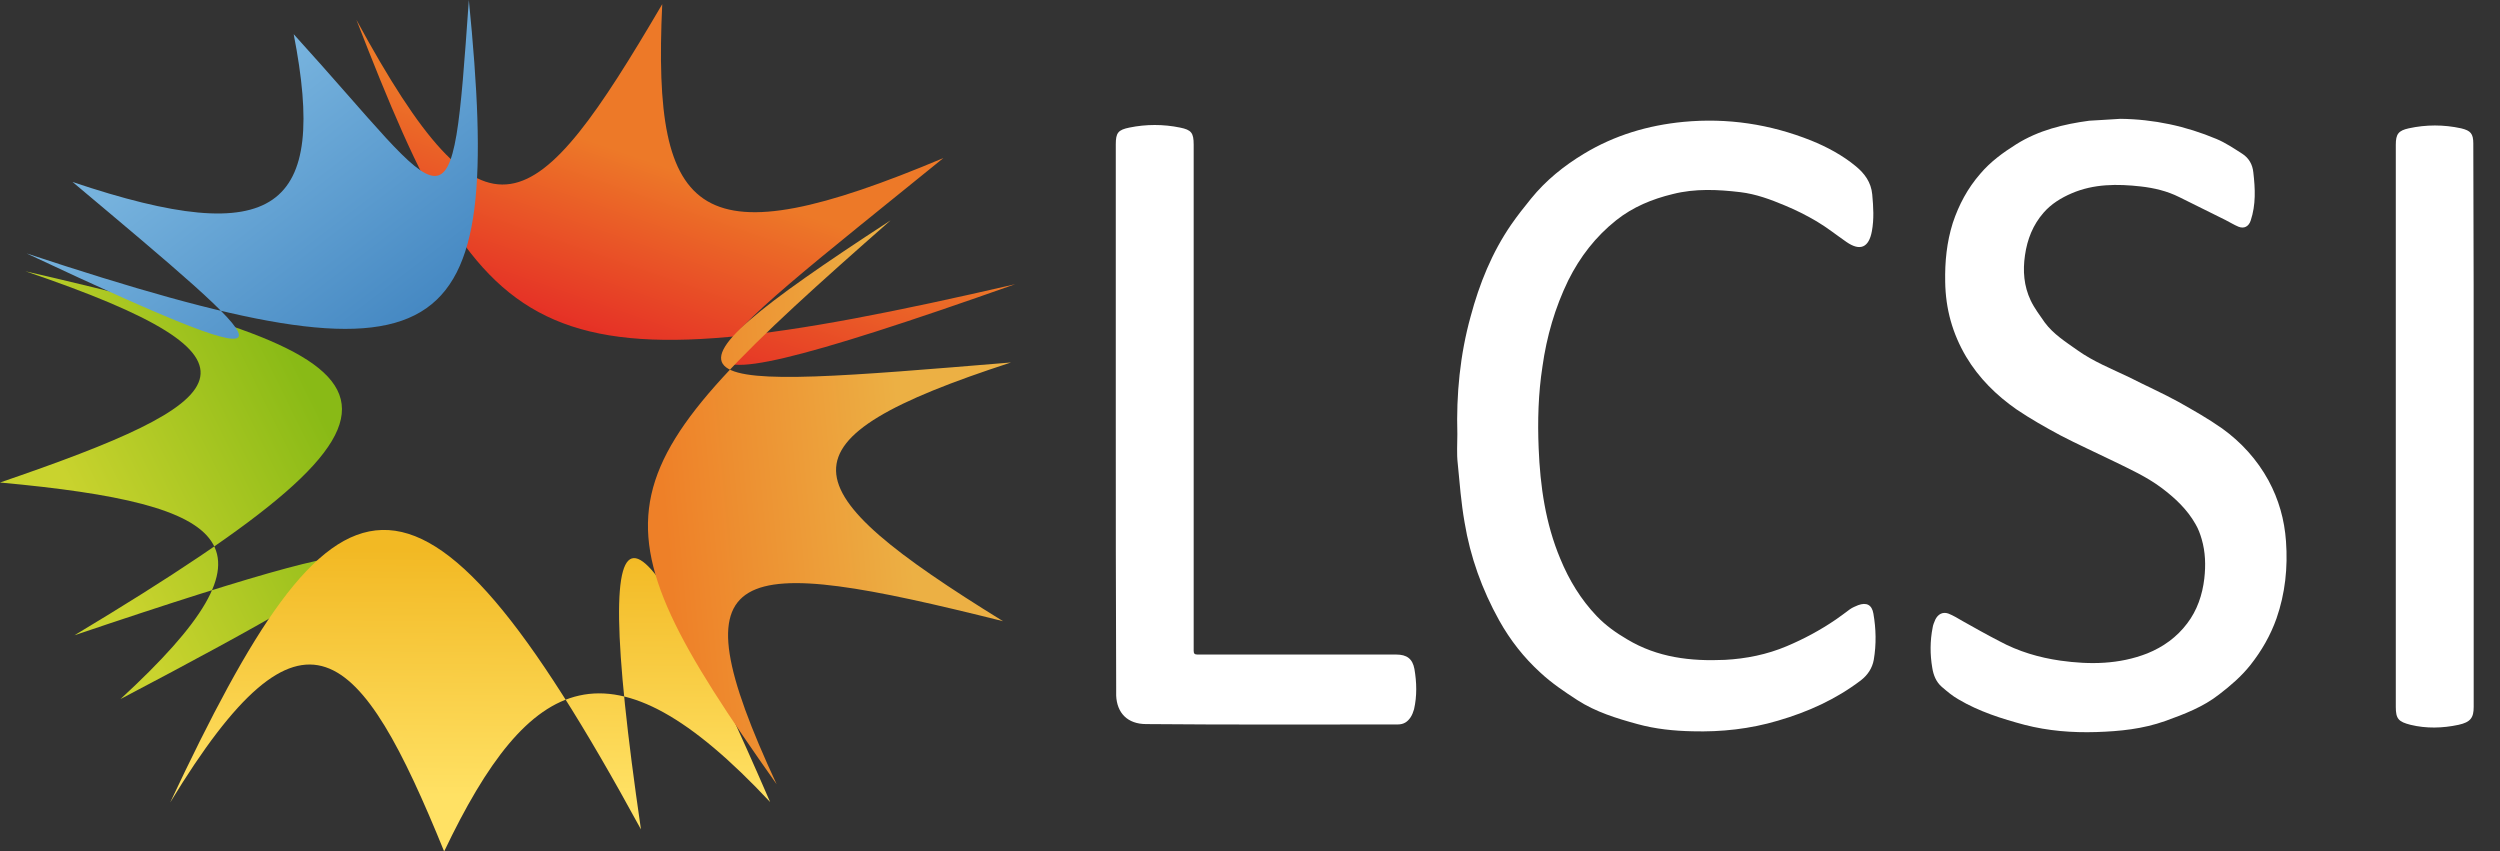 <?xml version="1.0" encoding="utf-8"?>
<!-- Generator: Adobe Illustrator 27.5.0, SVG Export Plug-In . SVG Version: 6.00 Build 0)  -->
<svg version="1.1"
	 id="svg7979" xmlns:sodipodi="http://sodipodi.sourceforge.net/DTD/sodipodi-0.dtd" xmlns:inkscape="http://www.inkscape.org/namespaces/inkscape" xmlns:svg="http://www.w3.org/2000/svg" inkscape:version="1.1.1 (3bf5ae0d25, 2021-09-20)" sodipodi:docname="Logo Kugelschreiber Vektor.svg"
	 xmlns="http://www.w3.org/2000/svg" xmlns:xlink="http://www.w3.org/1999/xlink" x="0px" y="0px" viewBox="0 0 658 224.1"
	 style="enable-background:new 0 0 658 224.1;" xml:space="preserve">
<rect x="0" y="0" width="658" height="224.1" fill="#333333" stroke="none"/>
<style type="text/css">
	.st0{fill:#FFFFFF;}
	.st1{fill:url(#path7101_00000060728041227894037720000001490908712735750794_);}
	.st2{fill:url(#path7123_00000081640620991728952480000015566621363513713555_);}
	.st3{fill:url(#path7145_00000145021564550168330710000013188222772723323573_);}
	.st4{fill:url(#path7167_00000140007287178177084280000000617120292228638364_);}
	.st5{fill:url(#path7189_00000010277804166265234040000001281655563926094783_);}
</style>
<sodipodi:namedview  bordercolor="#666666" borderopacity="1.0" id="namedview7981" inkscape:current-layer="layer1" inkscape:cx="-140.79714" inkscape:cy="338.81322" inkscape:document-units="mm" inkscape:pagecheckerboard="0" inkscape:pageopacity="0.0" inkscape:pageshadow="2" inkscape:window-height="1089" inkscape:window-maximized="1" inkscape:window-width="2048" inkscape:window-x="-8" inkscape:window-y="-8" inkscape:zoom="0.77771465" pagecolor="#ffffff" showgrid="false">
	</sodipodi:namedview>
<g id="layer1_00000161597737517610419850000018020880736545299127_" transform="translate(-110.925,-20.024)" inkscape:groupmode="layer" inkscape:label="Ebene 1">
	<g>
		<path class="st0" d="M669,51.3c8.8,0.1,17.2,1.9,25.3,5.3c2.4,1,4.6,2.5,6.8,3.9c1.7,1.1,2.7,2.8,2.9,4.9
			c0.5,4.3,0.7,8.5-0.7,12.7c-0.5,1.5-1.7,2.2-3.2,1.6c-1.2-0.5-2.3-1.2-3.5-1.8c-4-2-8.1-4-12.1-6c-3.2-1.6-6.6-2.4-10.1-2.8
			c-6.2-0.7-12.4-0.7-18.2,1.8c-2.8,1.2-5.4,2.8-7.4,5.1c-2.8,3.2-4.3,7-4.9,11.2c-0.6,4.1-0.3,8.1,1.5,11.9c1,2.1,2.4,3.9,3.7,5.8
			c2.3,3.1,5.5,5.1,8.6,7.3c4.2,3,9,4.9,13.6,7.1c4.3,2.2,8.8,4.2,13,6.5c3.9,2.2,7.8,4.4,11.5,7c5,3.6,9.2,8.2,12.2,13.7
			c2.7,5,4.2,10.3,4.6,16c0.5,6.9-0.2,13.7-2.5,20.3c-1.6,4.5-3.9,8.5-6.9,12.3c-2.4,3-5.2,5.4-8.2,7.7c-4.2,3.3-9.2,5.2-14.2,7
			c-5.9,2.1-11.9,2.7-18.1,2.9c-6.4,0.2-12.7-0.3-18.9-1.9c-6-1.6-12-3.5-17.4-6.7c-1.6-0.9-3-2.1-4.4-3.3c-1.5-1.3-2.2-3.1-2.5-5
			c-0.6-3.5-0.6-7.1,0.1-10.6c0.1-0.7,0.4-1.4,0.7-2.1c0.7-1.4,1.9-2.1,3.4-1.6c1.3,0.5,2.6,1.3,3.8,2c3.2,1.8,6.4,3.6,9.7,5.3
			c5,2.7,10.4,4.3,16,5.1c7.8,1.1,15.5,1,22.9-1.9c4.2-1.7,7.8-4.3,10.5-7.9c2.6-3.4,4-7.5,4.5-11.8c0.4-3.5,0.3-7-0.7-10.4
			c-0.4-1.4-0.9-2.7-1.6-3.9c-2.2-3.9-5.4-6.9-9-9.6c-3.9-2.9-8.3-4.9-12.6-7c-4.7-2.3-9.4-4.4-14-6.8c-3.9-2.1-7.8-4.3-11.5-6.8
			c-5.3-3.7-9.9-8.2-13.3-13.9c-3.6-6.1-5.4-12.6-5.5-19.7c-0.1-5.3,0.4-10.4,2-15.5c1.6-4.8,3.9-9.1,7.2-12.9
			c2.7-3.2,6-5.6,9.5-7.8c5.9-3.7,12.5-5.3,19.2-6.2C663.7,51.6,666.3,51.5,669,51.3z"/>
		<path class="st0" d="M494.5,134.3c-0.3-10.5,0.7-20.9,3.5-31c2.3-8.6,5.6-16.8,10.7-24.2c1.6-2.3,3.4-4.6,5.2-6.8
			c3.9-4.8,8.6-8.6,13.9-11.8c8.1-4.9,16.9-7.5,26.2-8.4c11.6-1.1,22.8,0.6,33.6,4.9c4.2,1.7,8.3,3.9,11.8,6.8
			c2.3,1.9,4,4.2,4.3,7.4c0.3,3.3,0.5,6.5-0.1,9.7c-0.8,4.3-3.1,5.3-6.7,2.8c-2.6-1.8-5.1-3.8-7.8-5.4c-2.7-1.6-5.5-3-8.4-4.2
			c-3.8-1.6-7.6-3-11.7-3.5c-5.9-0.7-11.9-1-17.8,0.5c-5.4,1.3-10.5,3.4-14.9,6.9c-5.4,4.3-9.5,9.6-12.6,15.8
			c-3.5,7.2-5.7,14.8-6.8,22.7c-1.1,7.1-1.3,14.3-1,21.5c0.4,10,1.8,19.8,5.7,29.1c2.3,5.6,5.4,10.7,9.6,15.1c2.4,2.5,5.1,4.4,8,6.1
			c8,4.8,16.7,5.8,25.7,5.4c5.6-0.3,11.1-1.4,16.3-3.6c4.5-1.9,8.8-4.2,12.9-7c1.3-0.9,2.5-1.8,3.7-2.7c0.7-0.5,1.5-0.8,2.2-1.1
			c2.2-0.8,3.6-0.1,4,2.2c0.7,4,0.8,8.1,0.1,12.2c-0.4,2.2-1.6,4-3.4,5.4c-6.6,5-13.9,8.3-21.8,10.6c-7.4,2.2-14.9,3-22.5,2.8
			c-4.9-0.1-9.8-0.6-14.5-1.9c-5.5-1.5-11-3.2-15.8-6.3c-3.4-2.2-6.8-4.5-9.7-7.2c-4.4-4-8-8.6-10.9-13.8
			c-4.5-8.1-7.6-16.7-9.1-25.8c-0.9-5.1-1.3-10.3-1.8-15.5C494.3,139.4,494.5,136.9,494.5,134.3z"/>
		<path class="st0" d="M404.6,129.9c0-24,0-47.9,0-71.9c0-3,0.6-3.8,3.6-4.4c4.4-0.9,8.9-0.9,13.3,0c3,0.6,3.6,1.4,3.6,4.5
			c0,12.2,0,24.3,0,36.5c0,31.9,0,63.7,0,95.6c0,0.4,0,0.7,0,1.1c0,0.7,0.2,1,1,1c0.3,0,0.7,0,1,0c17.1,0,34.2,0,51.3,0
			c2.8,0,4.3,1.1,4.8,3.8c0.6,3.5,0.7,7.1-0.1,10.6c-0.2,0.7-0.5,1.5-0.9,2.1c-0.8,1.2-1.8,1.9-3.4,1.9c-22.1,0-44.2,0.1-66.2-0.1
			c-4.9,0-7.7-2.9-7.9-7.5c0-0.8,0-1.5,0-2.3C404.6,177.2,404.6,153.5,404.6,129.9z"/>
		<path class="st0" d="M762,132.1c0,24.7,0,49.3,0,74c0,2.8-0.8,4-4,4.7c-4.2,0.9-8.5,1-12.6,0c-3.2-0.8-3.9-1.6-3.9-4.7
			c0-49.3,0-98.7,0-148c0-2.8,0.7-3.7,3.4-4.3c4.6-1,9.2-1,13.8,0c2.5,0.6,3.2,1.4,3.2,4C762,82.5,762,107.3,762,132.1z"/>
	</g>
</g>
<g id="g7061" transform="matrix(0.299,0,0,-0.244,-21.405,129.217)">
	<g>
		<g id="g7063">
			<g id="g7069" transform="matrix(1.712,0,0,-1.712,262,326.614)">
				<g id="g7071">
				</g>
			</g>
		</g>
	</g>
</g>
<g id="g7073">
	<g id="g7079">
		<g id="g7081">
			<g id="g7087">
				<g id="g7089">
					
						<linearGradient id="path7101_00000019649908080238751260000003263534135906373774_" gradientUnits="userSpaceOnUse" x1="26.927" y1="531.54" x2="27.927" y2="531.54" gradientTransform="matrix(34.628 -66.499 -81.52 -28.247 42550.945 16899.146)">
						<stop  offset="0" style="stop-color:#E42525"/>
						<stop  offset="0.744" style="stop-color:#ED7928"/>
						<stop  offset="0.807" style="stop-color:#ED7928"/>
						<stop  offset="1" style="stop-color:#ED7928"/>
					</linearGradient>
					<path id="path7101" style="fill:url(#path7101_00000019649908080238751260000003263534135906373774_);" d="M174.3,1.1
						c-2.7,57.3,9.8,67.5,74,40.5c-64.2,52.2-96.4,74,18.9,33.2C140.7,104,128.2,93.8,93.8,5.2C128.2,68.6,140.7,58.4,174.3,1.1"/>
				</g>
			</g>
		</g>
	</g>
	<g id="g7103">
		<g id="g7105">
			<g id="g7111">
				<g id="g7113">
					
						<linearGradient id="path7123_00000043423799770642157990000000808181075677718930_" gradientUnits="userSpaceOnUse" x1="33.223" y1="537.32" x2="34.223" y2="537.32" gradientTransform="matrix(-71.104 23.396 28.68 58.003 -12964.231 -31837.037)">
						<stop  offset="0" style="stop-color:#89BA16"/>
						<stop  offset="0.922" style="stop-color:#C9D32E"/>
						<stop  offset="1" style="stop-color:#C9D32E"/>
					</linearGradient>
					<path id="path7123" style="fill:url(#path7123_00000043423799770642157990000000808181075677718930_);" d="M6.7,71.4
						c101.8,23.5,115.2,34.4,12.9,95.8c102.3-34.6,89-23.6,12.1,16.8c43.9-40.4,30.5-51.3-31.7-57C62.2,105.7,75.6,94.8,6.7,71.4"/>
				</g>
			</g>
		</g>
	</g>
	<g id="g7125">
		<g id="g7127">
			<g id="g7133">
				<g id="g7135">
					
						<linearGradient id="path7145_00000163072471112203382910000006496806497891547780_" gradientUnits="userSpaceOnUse" x1="28.155" y1="536.049" x2="29.155" y2="536.049" gradientTransform="matrix(-61.331 -53.062 -65.048 50.03 36711.363 -25247.344)">
						<stop  offset="0" style="stop-color:#4689C3"/>
						<stop  offset="0.922" style="stop-color:#76B2DD"/>
						<stop  offset="1" style="stop-color:#76B2DD"/>
					</linearGradient>
					<path id="path7145" style="fill:url(#path7145_00000163072471112203382910000006496806497891547780_);" d="M77.3,9
						c41.9,46.1,41.5,56.4,46.1-9c9.2,92.9-4.2,103.8-116.4,66.7c79.2,37.2,65.8,26.3,12.1-18.8C72.9,66,86.3,55.1,77.3,9"/>
				</g>
			</g>
		</g>
	</g>
	<g id="g7147">
		<g id="g7149">
			<g id="g7155">
				<g id="g7157">
					
						<linearGradient id="path7167_00000069365267098109696170000012248553226169151899_" gradientUnits="userSpaceOnUse" x1="35.403" y1="532.57" x2="36.403" y2="532.57" gradientTransform="matrix(-0.782 70.227 86.09 0.638 -45696.688 -2680.899)">
						<stop  offset="0" style="stop-color:#F2B924"/>
						<stop  offset="0.922" style="stop-color:#FFE164"/>
						<stop  offset="1" style="stop-color:#FFE164"/>
					</linearGradient>
					<path id="path7167" style="fill:url(#path7167_00000069365267098109696170000012248553226169151899_);" d="M202.7,211.1
						c-42-44.9-63.3-34.2-85.8,13c-22.1-54.3-37-70.7-72.1-12.9c43-91.4,64.4-102.2,123.9,7.1C153.8,116.1,168.7,132.6,202.7,211.1"
						/>
				</g>
			</g>
		</g>
	</g>
	<g id="g7169">
		<g id="g7171">
			<g id="g7177">
				<g id="g7179">
					
						<linearGradient id="path7189_00000060727971445413163470000009471678690747029150_" gradientUnits="userSpaceOnUse" x1="30.141" y1="527.008" x2="31.141" y2="527.008" gradientTransform="matrix(69.991 5.332 -4.95 -53.318 673.419 28066.758)">
						<stop  offset="0" style="stop-color:#EE8028"/>
						<stop  offset="0.922" style="stop-color:#ECB044"/>
						<stop  offset="1" style="stop-color:#ECB044"/>
					</linearGradient>
					<path id="path7189" style="fill:url(#path7189_00000060727971445413163470000009471678690747029150_);" d="M234.4,58
						c-70.8,46.1-55.2,44.6,31.7,37.4c-63,20.5-59.1,32.9-2.1,68.1c-71.5-17.9-87.1-16.4-59.6,42.9C153,133.7,157.9,125.3,234.4,58"
						/>
				</g>
			</g>
		</g>
	</g>
</g>
</svg>
